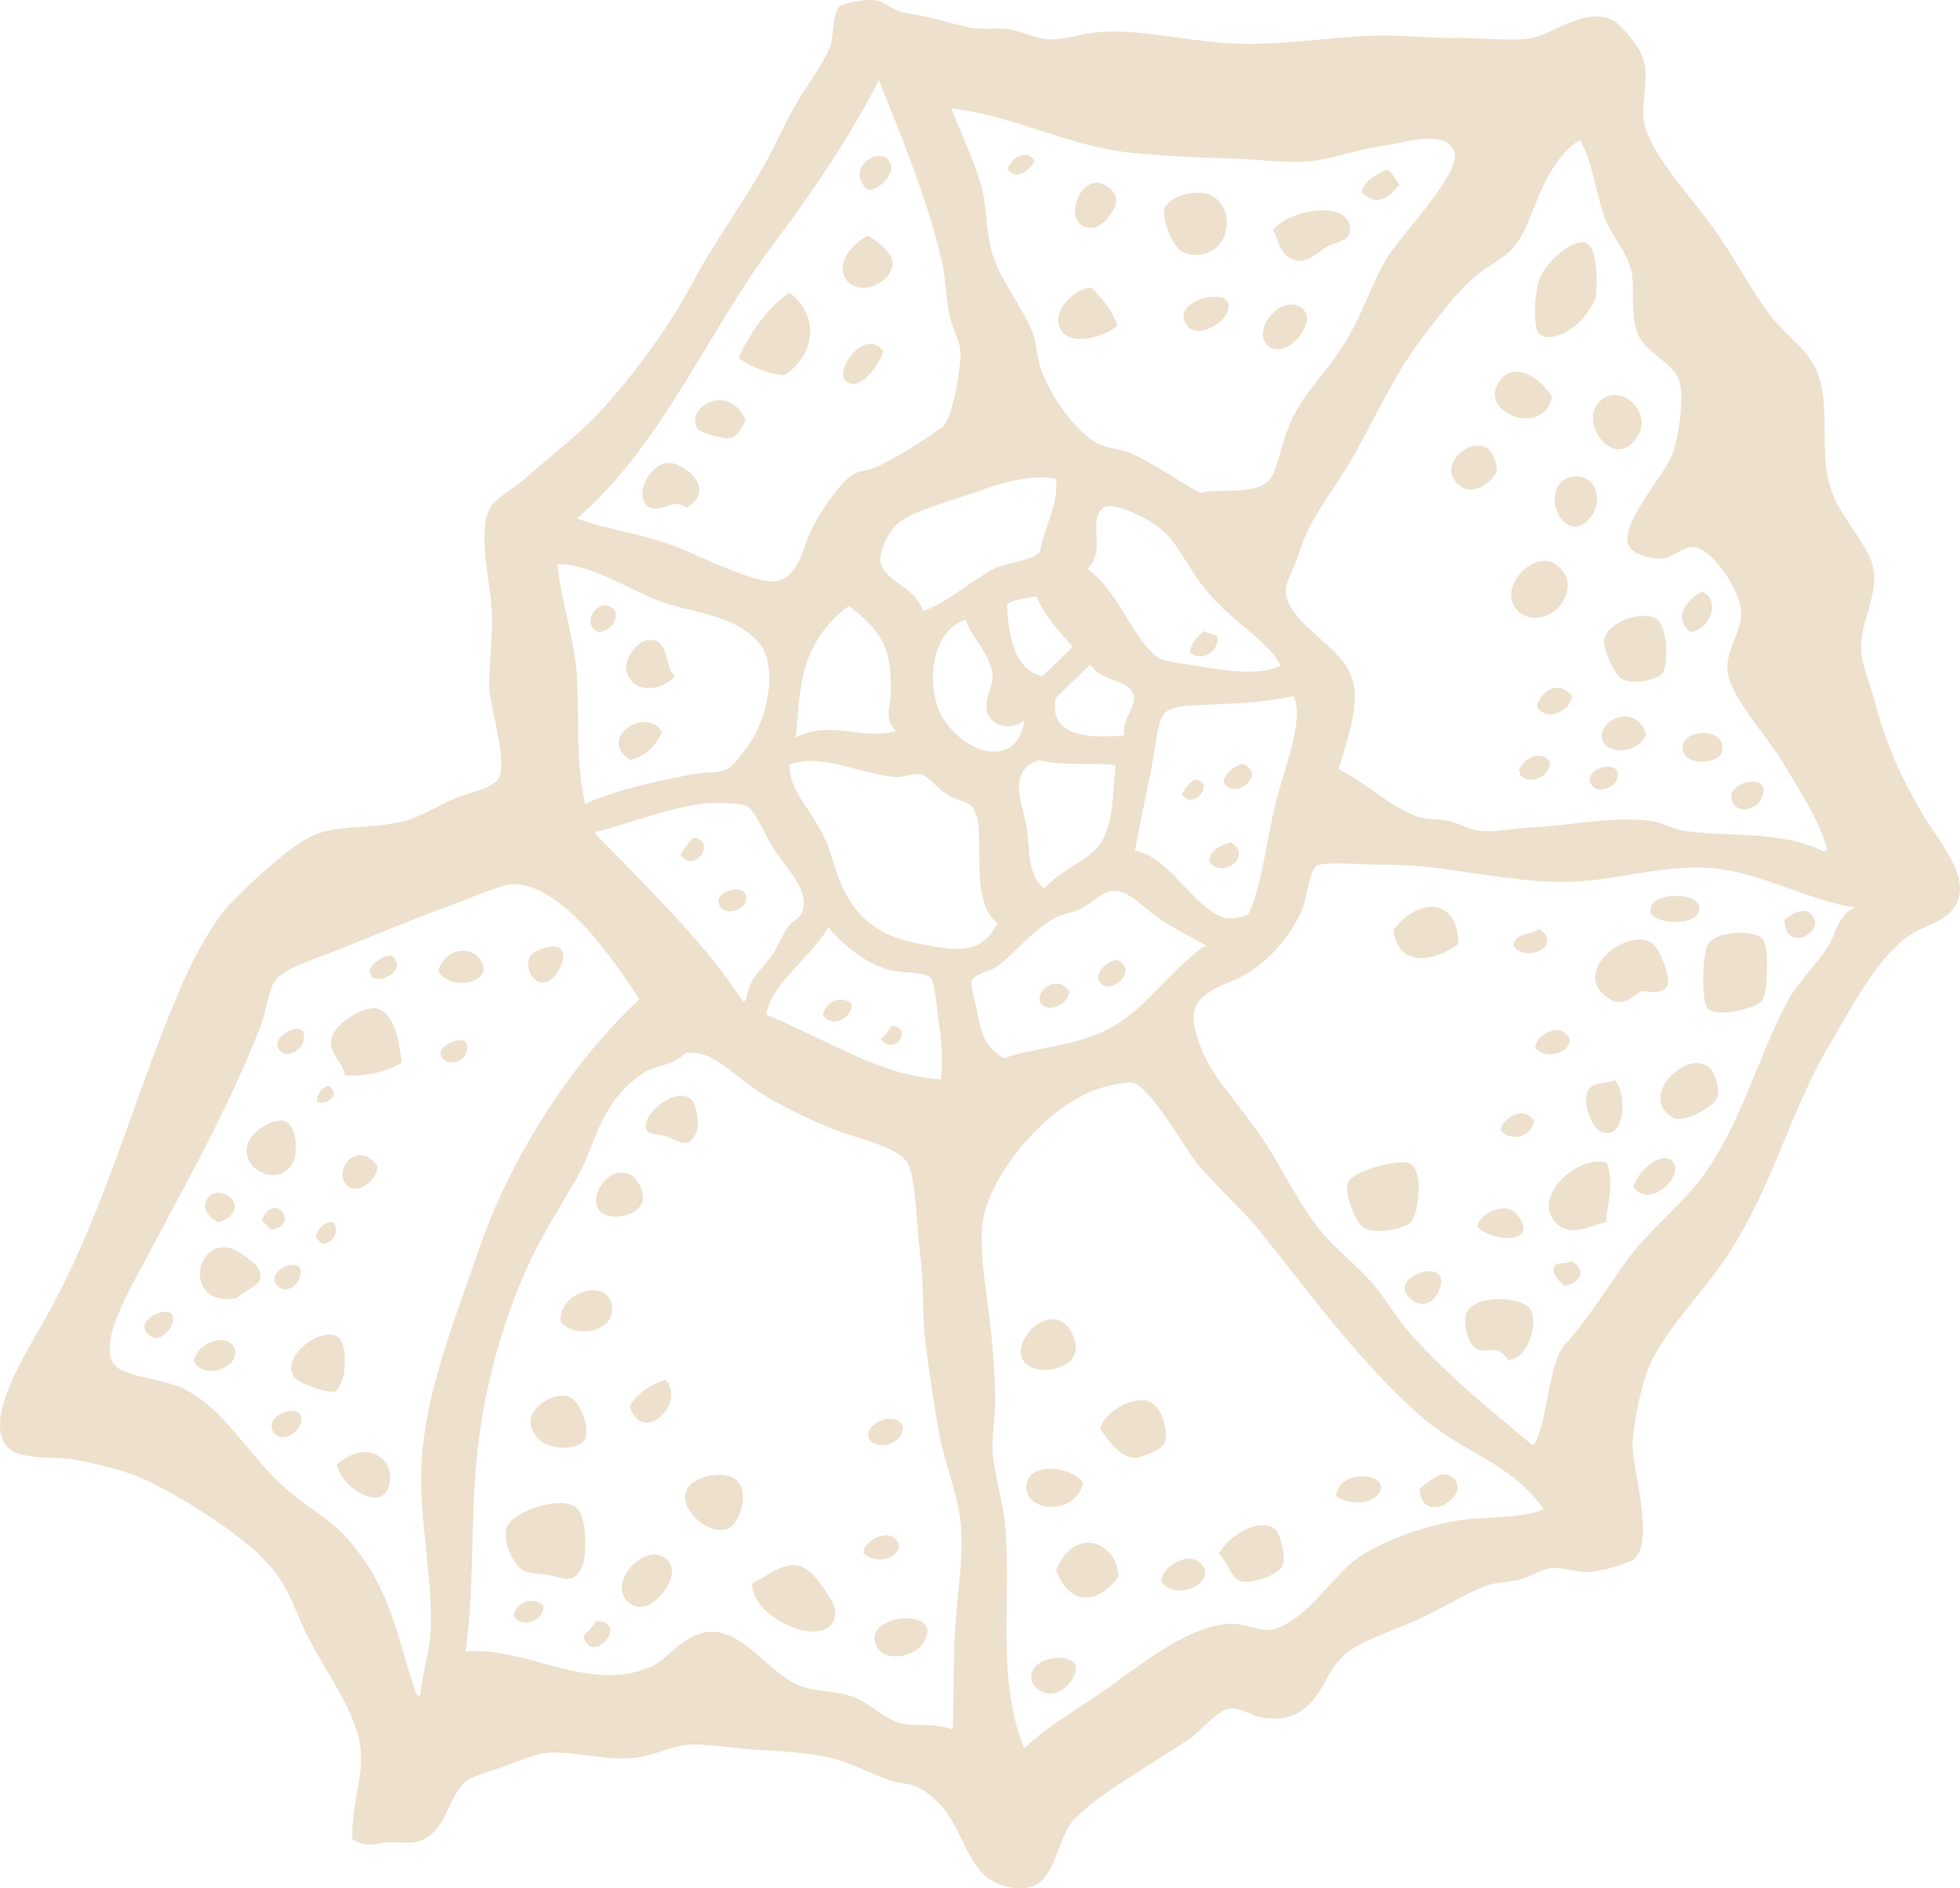 <?xml version="1.0" encoding="UTF-8"?>
<svg xmlns="http://www.w3.org/2000/svg" id="Calque_2" width="190.988" height="183.988" viewBox="0 0 190.988 183.988">
  <g id="Layer_1">
    <path d="m34.327,179.224c-.12-3.68,1.38-6.56.66-9.74-.88-3.82-4.01-7.61-5.65-11.41-1.08-2.5-1.67-4.31-4.13-6.64-2.74-2.6-8.22-6-11.37-7.4-1.67-.74-4.45-1.41-6.43-1.8-1.88-.37-5.28.1-6.57-1.14-2.74-2.64,1.96-9.66,3.87-13.13,5.85-10.67,8.48-21.78,13.35-32.76.97-2.19,2.91-5.57,4.18-6.93,2.09-2.25,5.89-5.69,8-6.74,2.68-1.33,6.09-.65,9.38-1.59,1.3-.37,2.75-1.26,4.51-2.05,1.42-.64,3.68-1.01,4.37-1.92,1.09-1.42-.72-7.01-.81-8.84-.11-2.66.53-5.52.12-8.96-.3-2.49-1.26-7.12.12-8.96.59-.78,2.03-1.54,2.93-2.33,2.72-2.39,5.92-4.78,8.54-7.79,3.05-3.51,5.86-7.39,8.06-11.49,2.19-4.09,4.84-7.63,7.01-11.5,1.03-1.84,1.9-3.86,2.98-5.76,1.08-1.88,2.55-3.75,3.37-5.62.47-1.07.24-3.32.97-4.07.38-.38,2.61-.79,3.57-.61.94.18,1.53.84,2.36,1.09.73.22,1.61.28,2.23.43,1.44.33,2.86.74,4.46,1.11,1.12.26,2.55,0,3.82.18,1.36.2,2.66.9,3.81.97,1.71.11,3.52-.63,5.28-.72,3.92-.2,7.6.74,11.98,1.08,5.06.4,10.24-.64,15.16-.72,2.23-.03,4.9.27,7.51.23,2.58-.03,5.72.41,7.51-.03,2.01-.49,5.26-3.08,7.8-1.61.59.34,2.19,2.07,2.72,3.33.98,2.32-.46,5.04.43,7.38,1.13,3.01,3.97,5.97,6.33,9.18,2.25,3.05,3.98,6.6,5.94,9.04,1.41,1.75,3.21,2.88,4.15,4.8,1.83,3.74.11,8.5,1.81,12.54,1,2.39,3.43,4.93,3.86,6.91.6,2.75-1.34,5.43-1.16,8.15.1,1.57.94,3.43,1.38,5.16.91,3.54,2.25,6.66,4.34,10.34,1.67,2.94,5.19,6.6,3.43,9.4-1.07,1.7-3.04,1.78-4.79,3.1-2.97,2.24-5.32,6.82-7.39,10.31-4.01,6.77-5.51,13.82-10.03,20.68-2.38,3.61-5.75,6.86-7.39,10.31-.93,1.97-1.64,5.47-1.82,7.75-.19,2.48,2.56,10.59-.29,11.72-1.19.47-2.39.87-3.97,1-1.19.1-2.63-.55-3.95-.32-.84.15-1.89.91-3.04,1.14-1.02.21-2.18.22-2.91.49-2.05.74-4.59,2.39-7.03,3.46-2.36,1.04-5.42,1.99-6.9,3.33-2.1,1.91-2.09,4.55-4.96,5.86-.97.45-2.29.36-3.16.22-.98-.16-2.13-1.06-3.15-.83-1.23.27-2.74,2.15-3.73,2.85-3.21,2.27-8.64,5.13-11.3,7.89-1.43,1.47-1.74,4.85-3.38,6.15-1.46,1.15-4.04.43-5.13-.46-2.72-2.22-2.55-6.57-6.74-8.79-.72-.38-1.67-.33-2.76-.7-1.95-.66-4.07-1.8-5.77-2.18-2.05-.47-4.6-.62-6.97-.76-2.32-.13-5.18-.64-6.98-.49-1.54.13-3.26,1.05-5.02,1.25-3.26.38-6.69-.89-9.22-.39-.94.19-2.53.83-3.71,1.27-1.11.41-3,.9-3.58,1.4-1.67,1.42-1.83,4.04-3.63,5.35-1.31.96-2.49.57-3.83.61-1.35.03-1.98.64-3.68-.31l.03.03Zm73.72-14.82c4.14-3,7.75-5.75,11.41-6.17,1.82-.21,3.46.98,4.87.46,3.58-1.31,5.67-5.56,8.53-7.26,2.63-1.57,5.9-2.66,8.61-3.18,2.94-.56,6.33-.16,8.98-1.2-3.18-4.49-7.85-5.52-11.74-8.85-6.17-5.3-11.33-12.55-15.96-18.27-1.85-2.28-4.16-4.25-5.97-6.41-1.32-1.57-4.26-7.02-6.22-7.99-.48-.24-3.02.27-4.36.86-5.19,2.29-10,8.74-10.45,12.77-.37,3.31.53,7.35.9,11.35.18,1.99.28,3.87.32,5.67.05,2-.4,3.96-.21,5.67.29,2.49,1.04,4.8,1.22,7.13.56,7.08-.9,14.53,1.82,21.37,2.64-2.49,5.34-3.84,8.25-5.95h0Zm44.46-33.4c2.28-2.54,3.98-5.39,6.04-8.22,2.23-3.06,5.4-5.42,7.49-8.34,3.64-5.08,5.24-11.31,8-16.62.98-1.89,2.75-3.61,4.02-5.48.85-1.24.95-3.17,2.69-3.92-4.11-.6-8.56-3.08-12.99-3.73-5.27-.77-10.19,1.28-15.7,1.24-3.63-.02-8-.83-11.97-1.35-1.71-.22-3.78-.33-6.06-.35-1.8,0-5.31-.32-5.8.18-.75.79-.82,3.15-1.51,4.59-1.13,2.37-2.95,4.46-5.22,5.86-1.72,1.06-4.2,1.38-5.05,3.36-.52,1.21.44,3.84,1.24,5.29,1.44,2.59,3.89,5.13,5.69,7.98,1.72,2.72,3.26,5.83,5.03,8.1,1.61,2.06,3.8,3.66,5.46,5.61,1.23,1.44,2.11,3.08,3.37,4.53,3.61,4.14,7.96,7.6,12.11,11.1.09-.09.18-.18.27-.26,1.19-2.32,1.29-7.8,2.89-9.58v.01Zm-89.23,31.48c1.46-.6,2.38-2.06,4.13-2.97,4.11-2.17,6.84,3.01,10.21,4.61,1.66.79,3.77.52,5.65,1.26,1.41.55,2.6,1.86,4.18,2.43,1.48.54,3.62-.06,5.39.73.14-3.28.01-6.82.27-10.41.23-3.21.79-6.53.52-9.61-.23-2.68-1.63-6.16-2.12-8.86-.53-2.91-.97-6.05-1.33-8.85-.35-2.71-.11-5.61-.54-8.84-.29-2.15-.38-7.66-1.33-8.85-1.26-1.57-5.16-2.28-7.2-3.13-2.51-1.04-5.29-2.37-7.2-3.65-3.2-2.16-4.27-3.89-7.07-3.78-1.28,1.32-3.04,1.23-4.24,2.05-4.26,2.91-4.55,6.95-6.33,10.06-1.28,2.24-2.65,4.4-3.78,6.54-3.27,6.22-5.23,13.72-5.93,19.82-.76,6.62-.28,13.39-1.19,19.88,5.89-.51,11.92,4.04,17.9,1.56l.01.01Zm110.41-88.25c-1.42-2.36-4.33-5.53-5.16-7.98-.86-2.51,1.22-4.43,1.14-6.57-.07-2.1-2.75-6.24-4.66-6.39-.97-.08-2.1,1.11-3.04,1.14-.98.04-2.67-.38-3.15-1.09-1.29-1.91,3.24-6.9,4.07-8.91.7-1.67,1.37-6.28.63-7.63-.85-1.56-2.74-2.33-3.64-3.74-1.21-1.9-.46-4.98-.96-6.87-.47-1.74-1.94-3.31-2.57-5.04-.92-2.54-1.09-5.22-2.4-7.54-3.91,2.59-4.36,7.87-6.33,10.33-1.01,1.25-2.53,1.85-3.86,2.98-1.83,1.56-3.73,4.1-5.36,6.25-3.1,4.12-5.23,9.45-7.69,13.2-2.12,3.23-3.3,4.8-4.19,7.72-.35,1.13-1.21,2.62-1.23,3.28-.12,3.16,5.13,5.35,6.34,8.38,1.1,2.74-.49,6.58-1.18,9.21,2.84,1.42,4.85,3.53,7.58,4.58.84.32,1.91.22,3.03.43,1.06.21,2.13.85,3.02.97,1.51.19,3.45-.25,5.14-.32,4.01-.19,7.77-1.11,11.6-.64,1.14.14,2.2.81,3.28.97,4.64.66,9.23-.11,13.68,2.03.09-.09.18-.17.27-.26-.79-2.84-2.7-5.71-4.37-8.49h.01Zm-54.36,15.21c.31.11,2.15,0,2.38-.49,1.28-2.76,1.64-6.9,2.65-10.9.97-3.82,2.69-7.68,1.72-10.25-3.39.78-6.47.75-9.76.92-3.32.17-3.26.9-3.74,3.91-.59,3.7-1.42,7.01-1.98,10.25,3.43.63,5.55,5.49,8.74,6.57l-.01-.01Zm-6.59-.09c-1.43-1.05-2.67-2.49-4.05-2.56-1.19-.05-2.17,1.17-3.45,1.8-.69.34-1.69.42-2.52.88-2.25,1.26-4.01,3.67-5.73,4.8-.47.31-1.96.67-2.25,1.16-.28.47.31,2.24.49,3.17.4,2.17.71,3.31,2.57,4.52,3.87-1.38,8.5-1.01,12.58-4.45,2.13-1.79,4.28-4.49,6.94-6.49.08.07.18.14.26,0-.92-.67-3.15-1.6-4.84-2.84v.01Zm-70.76,69.42c.16-5.79-1.36-11.7-.82-17.41.6-6.43,3.24-13.01,5.53-19.69,2.78-8.11,8.48-17.66,15.61-24.3-2.91-4.56-7.72-11.18-12.24-11.23-1.1-.02-4.27,1.38-5.69,1.9-4.42,1.61-7.37,2.87-11.66,4.59-1.83.73-4.82,1.64-5.83,2.82-.69.8-.89,3.01-1.51,4.59-3.27,8.31-7.23,15.21-11.65,23.56-1.45,2.74-4.2,7.53-2.5,9.45.94,1.07,4.82,1.37,6.56,2.2,4.08,1.95,6.46,6.59,10.01,9.75,1.88,1.68,4.14,2.88,5.61,4.43,4.75,5.01,5.21,10,7.17,15.64.13.07.26.26.39.14.19-2.17.95-4.45,1.01-6.44h.01Zm49.73-53.62c.08-1.51.15-3.16-.19-5.27-.25-1.56-.35-4.1-.86-4.62-.61-.61-2.85-.46-3.81-.71-2.36-.61-4.11-2-6.14-4.17-1.85,3.1-5.53,5.37-6.04,8.48,5.68,2.3,11.34,6.09,17.04,6.29Zm15.33-22.72c1.61-1.94,1.35-5.86,1.69-7.88-2.5-.29-5.01.13-7.5-.5-3.36,1.17-1.38,4.65-1.14,6.84.25,2.41.13,4.36,1.64,5.69,1.74-1.9,4.01-2.57,5.33-4.14l-.02-.01Zm10.09-25.43c-1.65-2.16-2.38-4.13-4.01-5.46-1.29-1.05-4.68-2.78-5.64-2.05-1.54,1.17.39,4.31-1.53,5.91,3.15,2.34,4.48,6.95,6.87,8.66.58.42,2.7.64,3.94.84,2.75.45,5.75.97,8.04-.02-1.03-2.32-5.05-4.45-7.67-7.88Zm-36.7,24.81c.67,1.48,1,3.29,1.65,4.63,2.25,4.67,5.71,5.22,9.01,5.79,2.45.42,4.74.56,6.09-2.29-3.03-2.36-.78-9.46-2.49-11.37-.42-.47-1.67-.67-2.49-1.22-.91-.62-1.61-1.62-2.35-1.88-.72-.25-1.79.3-2.64.23-3.25-.26-7.44-2.42-10.26-1.19-.1,2.54,2.08,4.24,3.46,7.29l.02.01Zm29.13-10.16c-.35-1.67,1.57-2.99.71-4.34-.7-1.11-2.9-.93-4.05-2.56-1.11,1.08-2.23,2.16-3.34,3.25-.83,4.11,4.06,3.87,6.67,3.65h.01Zm-17.51-1.42c2.54,3.62,7.14,4.4,7.77-.03-1.16.9-2.53.62-3.16-.04-1.27-1.33.08-2.98.06-4.21-.05-2.24-2.52-4.41-2.56-5.57-3.65.99-4.03,7.11-2.11,9.85Zm-16.91,22.97c.63-.8,1.06-2.15,1.75-3.01.41-.5,1-.75,1.2-1.17.97-1.98-1.14-4.07-2.55-6.09-.67-.95-1.84-3.79-2.71-4.38-.43-.29-2.94-.37-3.69-.31-3.58.27-7.74,1.98-11.24,2.88,5.37,5.52,11.04,11.04,14.54,16.53.09-.08.18-.17.27-.26.29-1.96,1.04-2.41,2.43-4.18v-.01Zm20.38-75.49c.71,2.31.49,4.8,1.22,7.13.83,2.63,3.01,5.19,3.98,7.83.35.94.29,2.09.62,3.04.84,2.46,2.92,5.72,5.3,7.32,1.02.68,2.54.63,3.81,1.24,2.23,1.06,4.24,2.52,6.54,3.78,1.74-.63,6.16.55,7.14-2.01.75-1.96,1.03-4.01,2.19-6.03,1.1-1.93,2.83-3.73,4.43-6.13,1.85-2.79,2.96-6.35,4.33-8.64,1.45-2.43,7.55-8.52,6.6-10.58-.99-2.13-5.05-.7-6.72-.49-2.57.34-4.83,1.23-6.87,1.49-2.63.34-5.7-.21-8.83-.25-2.9-.04-6.01-.26-8.82-.51-6.2-.56-11.88-3.75-17.73-4.32.93,2.45,2.02,4.56,2.8,7.15l.01-.02Zm5.52,40.39c-.97.16-1.94.22-2.91.75.1,2.23.42,6.41,3.46,7.03.98-.96,1.96-1.91,2.94-2.86-1.45-1.65-2.97-3.29-3.49-4.92Zm-14.22,9.43c-.04-3.61-.17-5.58-4.1-8.49-5.05,3.72-4.74,8.63-5.18,12.84,3.27-1.8,6.5.29,9.76-.66-1.27-1.32-.46-2.36-.48-3.69Zm10.04-12.12c1.01-.53,4.35-.91,4.51-1.78.4-2.28,1.81-4.57,1.54-6.96-1.85-.46-4.64.09-7.66,1.22-2.03.75-6.2,1.8-7.69,3.06-1.09.92-2.14,3.18-1.64,4.19.95,1.9,3.18,1.99,4.03,4.4,2.32-.79,4.47-2.83,6.91-4.12v-.01Zm-29.39,20.03c1.34-.26,2.79-.06,3.57-.61.69-.49,2.16-2.51,2.55-3.26,1.25-2.41,2.29-7.1.12-9.23-2.85-2.79-6.73-2.55-10.22-4.09-3.33-1.46-6.3-3.34-9.18-3.28.44,4.01,1.83,7.71,1.95,11.62.12,3.95-.1,7.84.76,11.74,3.22-1.46,6.99-2.21,10.45-2.89Zm-1.54-22.16c2.02.77,8.04,3.88,9.97,3.29,2.01-.61,2.41-3.39,3.1-4.83.89-1.86,2.68-4.41,3.89-5.35.77-.59,1.69-.5,2.52-.89,1.84-.85,4.7-2.63,6.38-3.87,1.1-.81,1.85-5.97,1.81-7.22-.03-1.25-.71-2.12-1.01-3.44-.43-1.89-.39-3.75-.85-5.68-1.34-5.76-3.85-11.89-6.09-17.47-2.78,5.36-6.21,10.55-10.36,16.07-6.32,8.4-10.9,19.67-19.07,26.62,2.82,1.07,6.13,1.41,9.72,2.77h-.01Z" style="fill:#ede0cc; fill-rule:evenodd;"></path>
    <path d="m138.347,145.044c1.03-.9,2.19-1.71,2.92-1.28,2.76,1.63-2.79,5.28-2.92,1.28Z" style="fill:#ede0cc; fill-rule:evenodd;"></path>
    <path d="m146.947,132.514c-1.08-1.78-2.28-.39-3.28-1.23-.78-.65-1.12-2.78-.74-3.43,1.05-1.83,5.18-1.43,6.06-.45,1.03,1.14.1,4.94-2.04,5.11h0Z" style="fill:#ede0cc; fill-rule:evenodd;"></path>
    <path d="m130.167,145.724c.48-3.02,6.04-1.96,3.95.05-.8.78-2.81.86-3.95-.05Z" style="fill:#ede0cc; fill-rule:evenodd;"></path>
    <path d="m152.447,125.334c-.63-.62-1.25-1.25-1.03-1.86.14-.62,1.17-.2,1.72-.64,1.68,1.26.58,2.16-.69,2.49v.01Z" style="fill:#ede0cc; fill-rule:evenodd;"></path>
    <path d="m118.757,151.374c1.28-2.1,4.24-3.53,5.57-2.3.4.37,1.06,2.81.61,3.56-.58.98-3.32,1.77-4.1,1.4-.96-.45-1.05-1.58-2.08-2.66h0Z" style="fill:#ede0cc; fill-rule:evenodd;"></path>
    <path d="m159.167,115.674c.32-1.48,2.64-3.54,3.73-2.58,1.45,1.28-2.07,4.82-3.73,2.58Z" style="fill:#ede0cc; fill-rule:evenodd;"></path>
    <path d="m156.567,113.274c.73,1.94.09,3.87-.08,5.8-1.66.42-3.39,1.45-4.75.2-2.72-2.5,1.94-6.8,4.82-6h.01Z" style="fill:#ede0cc; fill-rule:evenodd;"></path>
    <path d="m167.327,106.954c-.41.99-3.36,2.56-4.37,1.92-3.32-2.1,1.34-6.53,3.49-4.96.63.45,1.21,2.26.88,3.04h0Z" style="fill:#ede0cc; fill-rule:evenodd;"></path>
    <path d="m113.187,154.194c-.08-1.66,2.45-2.71,3.32-2.19,2.83,1.65-1.54,4.31-3.32,2.19Z" style="fill:#ede0cc; fill-rule:evenodd;"></path>
    <path d="m104.227,163.954c-2.12,2.73-5.42-.5-2.74-2.01,1.55-.87,4.67-.46,2.74,2.01Z" style="fill:#ede0cc; fill-rule:evenodd;"></path>
    <path d="m171.667,97.524c-.53.73-4.37,1.67-5.28.72-.62-.65-.51-5.55.09-6.33,1.02-1.31,4.5-1.27,5.28-.45.62.66.56,5.17-.08,6.06h-.01Z" style="fill:#ede0cc; fill-rule:evenodd;"></path>
    <path d="m143.957,119.554c.26-1.51,2.53-2.12,3.32-1.67.67.38,1.33,1.51,1.16,1.99-.47,1.36-3.54.66-4.48-.32h0Z" style="fill:#ede0cc; fill-rule:evenodd;"></path>
    <path d="m157.327,105.244c1.34,1.32.99,6.13-1.38,4.99-.9-.43-1.87-3.13-1.13-4.1.58-.77,1.6-.46,2.52-.89h-.01Z" style="fill:#ede0cc; fill-rule:evenodd;"></path>
    <path d="m173.877,89.654c.83-.76,1.86-1.13,2.38-.76,2.23,1.57-2.29,4.32-2.38.76Z" style="fill:#ede0cc; fill-rule:evenodd;"></path>
    <path d="m140.187,125.834c-.58,1.3-1.72,1.47-2.52.89-3.14-2.26,4.2-4.67,2.52-.89Z" style="fill:#ede0cc; fill-rule:evenodd;"></path>
    <path d="m102.927,153.004c1.54-4.17,5.85-3.09,6.05.61-2.25,3.07-4.95,2.5-6.05-.61Z" style="fill:#ede0cc; fill-rule:evenodd;"></path>
    <path d="m146.197,110.104c.27-1.13,2.26-2.49,3.3-.88-.28,1.54-2.25,2.12-3.3.88Z" style="fill:#ede0cc; fill-rule:evenodd;"></path>
    <path d="m159.817,96.574c-1.04,1-2.04,1.3-2.78.88-4.46-2.48,1.6-7.37,4.03-5.48.79.62,1.77,3.53,1.39,4.1-.53.81-1.35.56-2.64.49v.01Z" style="fill:#ede0cc; fill-rule:evenodd;"></path>
    <path d="m137.507,119.074c-.43.55-3.61,1.37-4.75.46-.8-.64-1.82-3.59-1.39-4.37.65-1.17,5.19-2.34,6.08-1.76,1.31.84.74,4.78.06,5.67Z" style="fill:#ede0cc; fill-rule:evenodd;"></path>
    <path d="m107.197,139.224c.48-1.89,3.77-3.52,5.17-2.44.96.74,1.62,3.1,1,3.97-.4.56-2.2,1.34-2.91,1.28-1.26-.11-2.16-1.28-3.26-2.81Z" style="fill:#ede0cc; fill-rule:evenodd;"></path>
    <path d="m149.597,102.104c.03-1.24,1.94-1.99,2.53-1.68,2.37,1.26-1.03,3.35-2.53,1.68Z" style="fill:#ede0cc; fill-rule:evenodd;"></path>
    <path d="m165.587,88.614c-.26,1.79-4.61,1.4-4.75.2-.24-2.03,5-1.97,4.75-.2Z" style="fill:#ede0cc; fill-rule:evenodd;"></path>
    <path d="m89.787,160.334c-.65.88-3.41,1.82-4.35.08-1.74-3.23,7.25-4,4.35-.08Z" style="fill:#ede0cc; fill-rule:evenodd;"></path>
    <path d="m105.547,144.474c-.73,3.23-5.51,2.89-5.54.45-.03-2.51,4.27-2.17,5.54-.45Z" style="fill:#ede0cc; fill-rule:evenodd;"></path>
    <path d="m171.667,77.764c-.47,1.05-2.38,1.72-2.9.23-.67-1.92,4.08-2.83,2.9-.23Z" style="fill:#ede0cc; fill-rule:evenodd;"></path>
    <path d="m147.487,92.194c.02-1.37,1.7-1.05,2.53-1.68,2.35,1.83-1.48,3.27-2.53,1.68Z" style="fill:#ede0cc; fill-rule:evenodd;"></path>
    <path d="m73.267,154.314c2.39-1.22,4.16-3.16,6.33-.44.72.89,1.81,2.51,1.8,3.19-.05,4.03-8.03.98-8.13-2.74v-.01Z" style="fill:#ede0cc; fill-rule:evenodd;"></path>
    <path d="m167.777,73.234c-.29,1.2-3,1.26-3.56.35-1.54-2.5,4.21-3.1,3.56-.35Z" style="fill:#ede0cc; fill-rule:evenodd;"></path>
    <path d="m84.107,151.304c.17-1.37,2.23-2.04,2.92-1.54,1.86,1.35-1.33,3.16-2.92,1.54Z" style="fill:#ede0cc; fill-rule:evenodd;"></path>
    <path d="m104.657,132.074c-.66,1.51-3.82,1.94-4.88.59-1.32-1.67,1.82-5.28,3.87-3.77.66.49,1.53,2,1.01,3.18h0Z" style="fill:#ede0cc; fill-rule:evenodd;"></path>
    <path d="m135.787,90.594c2.68-3.44,6.38-2.86,6.31,1.4-2.34,1.73-5.89,2.34-6.31-1.4Z" style="fill:#ede0cc; fill-rule:evenodd;"></path>
    <path d="m157.587,75.864c-.25.9-1.79,1.44-2.38.76-1.48-1.71,2.99-2.94,2.38-.76Z" style="fill:#ede0cc; fill-rule:evenodd;"></path>
    <path d="m160.417,71.554c-.76,1.75-3.31,2.01-4.1.87-1.3-1.89,3.03-4.34,4.1-.87Z" style="fill:#ede0cc; fill-rule:evenodd;"></path>
    <path d="m87.967,138.964c.17,1.84-2.82,2.46-3.31,1.14-.5-1.36,2.55-2.77,3.31-1.14Z" style="fill:#ede0cc; fill-rule:evenodd;"></path>
    <path d="m161.947,65.644c-.43.55-2.95,1.18-3.96.47-.73-.51-1.86-3.07-1.66-3.84.49-1.93,4.07-2.81,5.16-1.91.98.81,1.18,4.37.46,5.28Z" style="fill:#ede0cc; fill-rule:evenodd;"></path>
    <path d="m164.767,61.594c-1.77-1.27-.5-3.15,1.11-3.94,1.82.79.78,3.63-1.11,3.94Z" style="fill:#ede0cc; fill-rule:evenodd;"></path>
    <path d="m148.107,75.474c.13-.13-.05-.26-.12-.39.59-1.3,2.07-2,3.04-.88.09,1.36-1.89,2.44-2.92,1.28v-.01Z" style="fill:#ede0cc; fill-rule:evenodd;"></path>
    <path d="m71.497,148.494c-1.53,1.89-5.62-1.25-4.57-3.36.71-1.42,3.81-1.91,4.89-.86,1.04,1.02.51,3.19-.32,4.21v.01Z" style="fill:#ede0cc; fill-rule:evenodd;"></path>
    <path d="m64.557,155.254c-.87,1.11-2.23,1.84-3.31.88-2.21-1.95,1.75-6.09,3.75-4.17.71.69.68,1.87-.44,3.29Z" style="fill:#ede0cc; fill-rule:evenodd;"></path>
    <path d="m149.777,68.904c.2-1.56,2.19-2.79,3.44-1.01-.35,1.37-2.33,2.49-3.44,1.01Z" style="fill:#ede0cc; fill-rule:evenodd;"></path>
    <path d="m56.857,159.364c.54-.48.99-.95,1.2-1.43,3.52.08-.56,4.59-1.2,1.43Z" style="fill:#ede0cc; fill-rule:evenodd;"></path>
    <path d="m50.027,157.434c.27-1.37,1.9-1.89,2.91-1.02.17,1.34-1.93,2.45-2.91,1.02Z" style="fill:#ede0cc; fill-rule:evenodd;"></path>
    <path d="m56.687,152.774c-.85,1.51-1.58,1.08-2.91.75-1.05-.26-2.31-.11-2.89-.57-1.26-.99-2.02-3.31-1.39-4.37.86-1.43,5.33-2.94,6.74-1.62,1.02.95.93,4.95.45,5.8v.01Z" style="fill:#ede0cc; fill-rule:evenodd;"></path>
    <path d="m152.157,58.794c-1.05,1.54-3.05,1.77-4.09.87-2.49-2.14,1.33-6.17,3.49-4.7,1.59,1.09,1.41,2.66.61,3.83h-.01Z" style="fill:#ede0cc; fill-rule:evenodd;"></path>
    <path d="m108.737,93.524c2.28.88-.17,3.12-1.22,2.49-1.17-.71-.06-2.19,1.22-2.49Z" style="fill:#ede0cc; fill-rule:evenodd;"></path>
    <path d="m155.167,50.134c-2.82,4.03-5.79-3.56-1.53-3.71,1.9-.06,2.49,2.35,1.53,3.71Z" style="fill:#ede0cc; fill-rule:evenodd;"></path>
    <path d="m117.827,83.894c-.06-1,1.41-1.68,2.13-1.82,2.28,1.43-1.11,3.66-2.13,1.82Z" style="fill:#ede0cc; fill-rule:evenodd;"></path>
    <path d="m61.367,137.034c.71-1.39,2.35-2.25,3.46-2.59,2.15,2.21-2.26,6.5-3.46,2.59Z" style="fill:#ede0cc; fill-rule:evenodd;"></path>
    <path d="m104.217,96.624c-.19,1.35-2.21,2.08-2.78,1.15-.71-1.15,1.55-3.01,2.78-1.15Z" style="fill:#ede0cc; fill-rule:evenodd;"></path>
    <path d="m159.617,42.424c-2.11,3.52-5.29-.69-4.18-2.69,1.68-3.04,5.73.1,4.18,2.69Z" style="fill:#ede0cc; fill-rule:evenodd;"></path>
    <path d="m56.977,140.264c-.75,1.23-4.67,1.26-5.25-1.39-.39-1.79,2.56-3.46,3.86-2.71,1.18.67,1.89,3.3,1.39,4.1Z" style="fill:#ede0cc; fill-rule:evenodd;"></path>
    <path d="m119.247,76.264c-.1-.74,1.2-1.81,1.87-1.82,2.33.9-.68,3.63-1.87,1.82Z" style="fill:#ede0cc; fill-rule:evenodd;"></path>
    <path d="m115.147,77.404c.22-.48.66-.96,1.21-1.43,2.23.09-.05,3.13-1.21,1.43Z" style="fill:#ede0cc; fill-rule:evenodd;"></path>
    <path d="m145.867,45.924c-.77,1.52-2.53,2.15-3.44,1.53-3.48-2.35,3.16-6.88,3.44-1.53Z" style="fill:#ede0cc; fill-rule:evenodd;"></path>
    <path d="m85.837,101.254c.63-.43.64-.87,1.07-1.3,2.13.19.26,3.01-1.07,1.3Z" style="fill:#ede0cc; fill-rule:evenodd;"></path>
    <path d="m151.237,38.614c-.78,3.92-6.68,1.8-5.39-1,1.11-2.42,3.7-1.45,5.39,1Z" style="fill:#ede0cc; fill-rule:evenodd;"></path>
    <path d="m54.627,128.764c-.2-3.03,4.92-4.4,5.02-1.25.08,2.4-3.87,2.87-5.02,1.25Z" style="fill:#ede0cc; fill-rule:evenodd;"></path>
    <path d="m32.837,142.704c1.56-1.46,3.59-1.69,4.75-.2.71.91.59,3.22-.84,3.41-1.3.18-3.61-1.47-3.91-3.22v.01Z" style="fill:#ede0cc; fill-rule:evenodd;"></path>
    <path d="m154.247,31.014c-.79,1.01-3.2,2.6-4.37,1.39-.44-.45-.42-3.95.2-5.4.61-1.41,3.35-4.08,4.65-3.23.99.64.94,4.55.72,5.28-.2.68-.78,1.4-1.21,1.96h.01Z" style="fill:#ede0cc; fill-rule:evenodd;"></path>
    <path d="m80.197,98.934c.16-1.33,1.86-2.01,2.78-1.15.19,1.25-1.83,2.53-2.78,1.15Z" style="fill:#ede0cc; fill-rule:evenodd;"></path>
    <path d="m115.987,63.574c-.04-.7.51-1.4,1.34-2.09.44.29.87.23,1.31.54.2,1.34-1.5,2.58-2.65,1.55Z" style="fill:#ede0cc; fill-rule:evenodd;"></path>
    <path d="m62.567,117.144c-.52,1.45-3.2,1.84-4.1.87-1.34-1.45,1.13-4.92,3.21-3.39.35.26,1.25,1.5.89,2.52Z" style="fill:#ede0cc; fill-rule:evenodd;"></path>
    <path d="m67.787,110.494c-.64,1.25-1.23.96-2.51.36-.97-.46-1.95-.19-2.23-.69-.82-1.43,2.76-4.33,4.26-3.1.54.44.95,2.51.48,3.43Z" style="fill:#ede0cc; fill-rule:evenodd;"></path>
    <path d="m33.207,134.804c-.11.15-.26.66-.54.78-.48.22-3.6-.7-4.07-1.5-1.2-2.08,2.93-4.98,4.4-3.76.88.73.67,3.83.2,4.48h.01Z" style="fill:#ede0cc; fill-rule:evenodd;"></path>
    <path d="m29.327,138.574c-.28,1.15-1.81,1.92-2.52,1.15-1.64-1.78,3.07-3.42,2.52-1.15Z" style="fill:#ede0cc; fill-rule:evenodd;"></path>
    <path d="m72.707,87.504c-.02,1.25-1.86,1.61-2.38,1.02-1.41-1.58,2.41-2.72,2.38-1.02Z" style="fill:#ede0cc; fill-rule:evenodd;"></path>
    <path d="m126.817,32.494c-.72,1.13-2.29,2.12-3.31,1.14-1.52-1.45,1.16-4.79,3.08-3.78.79.42,1.12,1.24.23,2.64Z" style="fill:#ede0cc; fill-rule:evenodd;"></path>
    <path d="m18.867,132.634c.42-1.95,3.3-2.82,3.97-1.26.68,1.59-2.7,3.33-3.97,1.26Z" style="fill:#ede0cc; fill-rule:evenodd;"></path>
    <path d="m29.257,124.344c-.27,1.07-1.45,1.64-2.12,1.03-1.7-1.54,2.7-3.35,2.12-1.03Z" style="fill:#ede0cc; fill-rule:evenodd;"></path>
    <path d="m31.407,121.214c-.22-.22-.43-.45-.65-.67.15-.8.96-1.62,1.73-1.43.65.8-.03,2.07-1.08,2.09v.01Z" style="fill:#ede0cc; fill-rule:evenodd;"></path>
    <path d="m132.667,18.734c.3-1.17,1.55-1.83,2.53-2.21.63.49.76.98,1.16,1.46-1.19,1.47-2.28,2.13-3.7.74l.01.01Z" style="fill:#ede0cc; fill-rule:evenodd;"></path>
    <path d="m124.047,22.444c1.49-2.05,7.27-2.98,7.51-.29.12,1.37-1.25,1.35-2.13,1.82-1.22.65-2.37,2.21-3.97,1-.76-.57-.9-1.65-1.41-2.52v-.01Z" style="fill:#ede0cc; fill-rule:evenodd;"></path>
    <path d="m36.777,113.634c-.03,1.34-1.73,2.6-2.66,2.07-2.08-1.18.63-5.02,2.66-2.07Z" style="fill:#ede0cc; fill-rule:evenodd;"></path>
    <path d="m66.317,83.334c.25-.57.74-1.13,1.21-1.7,2.41.18.23,3.57-1.21,1.7Z" style="fill:#ede0cc; fill-rule:evenodd;"></path>
    <path d="m23.037,126.504c-5.08.88-4.2-5.75-.59-4.88.55.14,2.34,1.26,2.74,2.01.81,1.54-.79,1.64-2.15,2.87h0Z" style="fill:#ede0cc; fill-rule:evenodd;"></path>
    <path d="m54.297,94.764c-1.72,2.46-3.47-.32-2.61-1.62.46-.7,2.43-1.18,2.91-.75.55.49.2,1.66-.3,2.37Z" style="fill:#ede0cc; fill-rule:evenodd;"></path>
    <path d="m119.597,30.414c-.56,1.38-3.55,2.91-4.23.73-.66-2.14,5.29-3.37,4.23-.73Z" style="fill:#ede0cc; fill-rule:evenodd;"></path>
    <path d="m45.497,102.294c-.25,1.72-2.91,1.49-2.51.1.2-.69,2.77-1.93,2.51-.1Z" style="fill:#ede0cc; fill-rule:evenodd;"></path>
    <path d="m26.427,119.824c-.31-.31-.61-.62-.91-.93,1.21-2.98,3.82.48.91.93Z" style="fill:#ede0cc; fill-rule:evenodd;"></path>
    <path d="m16.537,129.444c-.32.55-1.14,1.27-1.86.76-2.47-1.74,3.68-3.96,1.86-.76Z" style="fill:#ede0cc; fill-rule:evenodd;"></path>
    <path d="m33.607,104.764c-.13-1.24-1.73-2.24-1.27-3.71.5-1.6,3.56-3.27,4.65-2.7,1.77.92,1.92,3.75,2.17,5.17-1.34.91-3.79,1.42-5.55,1.24Z" style="fill:#ede0cc; fill-rule:evenodd;"></path>
    <path d="m28.487,113.394c-1.45,2.4-5.24.47-4.32-2.03.49-1.33,2.85-2.58,3.72-2.06,1.21.71,1.08,3.3.6,4.09Z" style="fill:#ede0cc; fill-rule:evenodd;"></path>
    <path d="m42.707,94.614c.62-2.32,3.57-2.7,4.35-.6.63,1.7-3.09,2.65-4.35.6Z" style="fill:#ede0cc; fill-rule:evenodd;"></path>
    <path d="m21.297,119.094c-.91-.4-1.48-1.3-1.29-1.86.9-2.67,5.12.56,1.29,1.86Z" style="fill:#ede0cc; fill-rule:evenodd;"></path>
    <path d="m119.167,23.294c-.87,1.65-3.01,1.9-4.1,1.13-1.02-.72-1.95-3.42-1.53-4.24.64-1.21,3.47-1.92,4.76-.99,1.46,1.05,1.47,2.96.87,4.1Z" style="fill:#ede0cc; fill-rule:evenodd;"></path>
    <path d="m30.937,107.364c-.21-.51.44-1.48,1.07-1.57,1.41.91-.38,1.99-1.07,1.57Z" style="fill:#ede0cc; fill-rule:evenodd;"></path>
    <path d="m106.317,28.004c1.3,1.25,2.14,2.49,2.58,3.73-1.51,1.19-4.21,1.82-5.28.72-1.41-1.44.39-4.12,2.69-4.45h.01Z" style="fill:#ede0cc; fill-rule:evenodd;"></path>
    <path d="m61.427,74.044c-3.39-2.11,1.63-5.32,3.07-2.72-.64,1.45-1.62,2.37-3.07,2.72Z" style="fill:#ede0cc; fill-rule:evenodd;"></path>
    <path d="m36.107,95.054c.13-.13-.06-.27-.13-.4.25-.87,1.47-1.58,2.13-1.55,1.79,1.28-1.16,3.01-2,1.95Z" style="fill:#ede0cc; fill-rule:evenodd;"></path>
    <path d="m29.567,101.424c-.23.9-1.37,1.52-1.99,1.16-2.18-1.26,2.67-3.82,1.99-1.16Z" style="fill:#ede0cc; fill-rule:evenodd;"></path>
    <path d="m65.757,65.934c-1.37,1.41-4.09,1.77-4.73-.59-.27-.98,1.05-2.99,2.28-3,1.98-.02,1.34,2.48,2.45,3.59Z" style="fill:#ede0cc; fill-rule:evenodd;"></path>
    <path d="m107.997,21.174c-.52.68-1.26,1.03-1.59,1.03-3.31.09-1.06-6.14,1.63-3.93,1.16.95.76,1.86-.04,2.9Z" style="fill:#ede0cc; fill-rule:evenodd;"></path>
    <path d="m86.077,34.184c-.38,1.38-2.51,4.28-3.73,2.85-.94-1.11,1.9-5.1,3.73-2.85Z" style="fill:#ede0cc; fill-rule:evenodd;"></path>
    <path d="m58.427,61.614c-1.8-.63-.5-2.74.56-2.63,1.62.18,1.25,2.19-.56,2.63Z" style="fill:#ede0cc; fill-rule:evenodd;"></path>
    <path d="m66.897,49.474c-1.36-1.08-2.73.76-3.82-.18-1.3-1.13.23-4.01,1.9-4.19,1.52-.17,5.02,2.53,1.92,4.38v-.01Z" style="fill:#ede0cc; fill-rule:evenodd;"></path>
    <path d="m98.177,16.434c.41-1.08,1.84-2.01,2.64-.76-.4.83-1.84,2.07-2.64.76Z" style="fill:#ede0cc; fill-rule:evenodd;"></path>
    <path d="m72.677,40.994c-.39.62-.72,1.45-1.47,1.69-.64.2-2.96-.58-3.15-.83-1.57-2,2.96-4.82,4.62-.86Z" style="fill:#ede0cc; fill-rule:evenodd;"></path>
    <path d="m71.967,34.914c.91-2.17,2.84-5.02,4.96-6.39,2.87,2.12,2.65,6-.5,8.03-1.49-.05-2.97-.73-4.46-1.64Z" style="fill:#ede0cc; fill-rule:evenodd;"></path>
    <path d="m84.517,22.964c.97.46,2.43,1.75,2.47,2.54.09,1.99-3.18,3.51-4.5,1.78-.97-1.27-.07-3.02,2.03-4.32Z" style="fill:#ede0cc; fill-rule:evenodd;"></path>
    <path d="m84.567,18.484c-2.6-2.21,1.85-4.82,2.27-2.21.13.79-1.24,2.34-2.27,2.21Z" style="fill:#ede0cc; fill-rule:evenodd;"></path>
  </g>
</svg>
